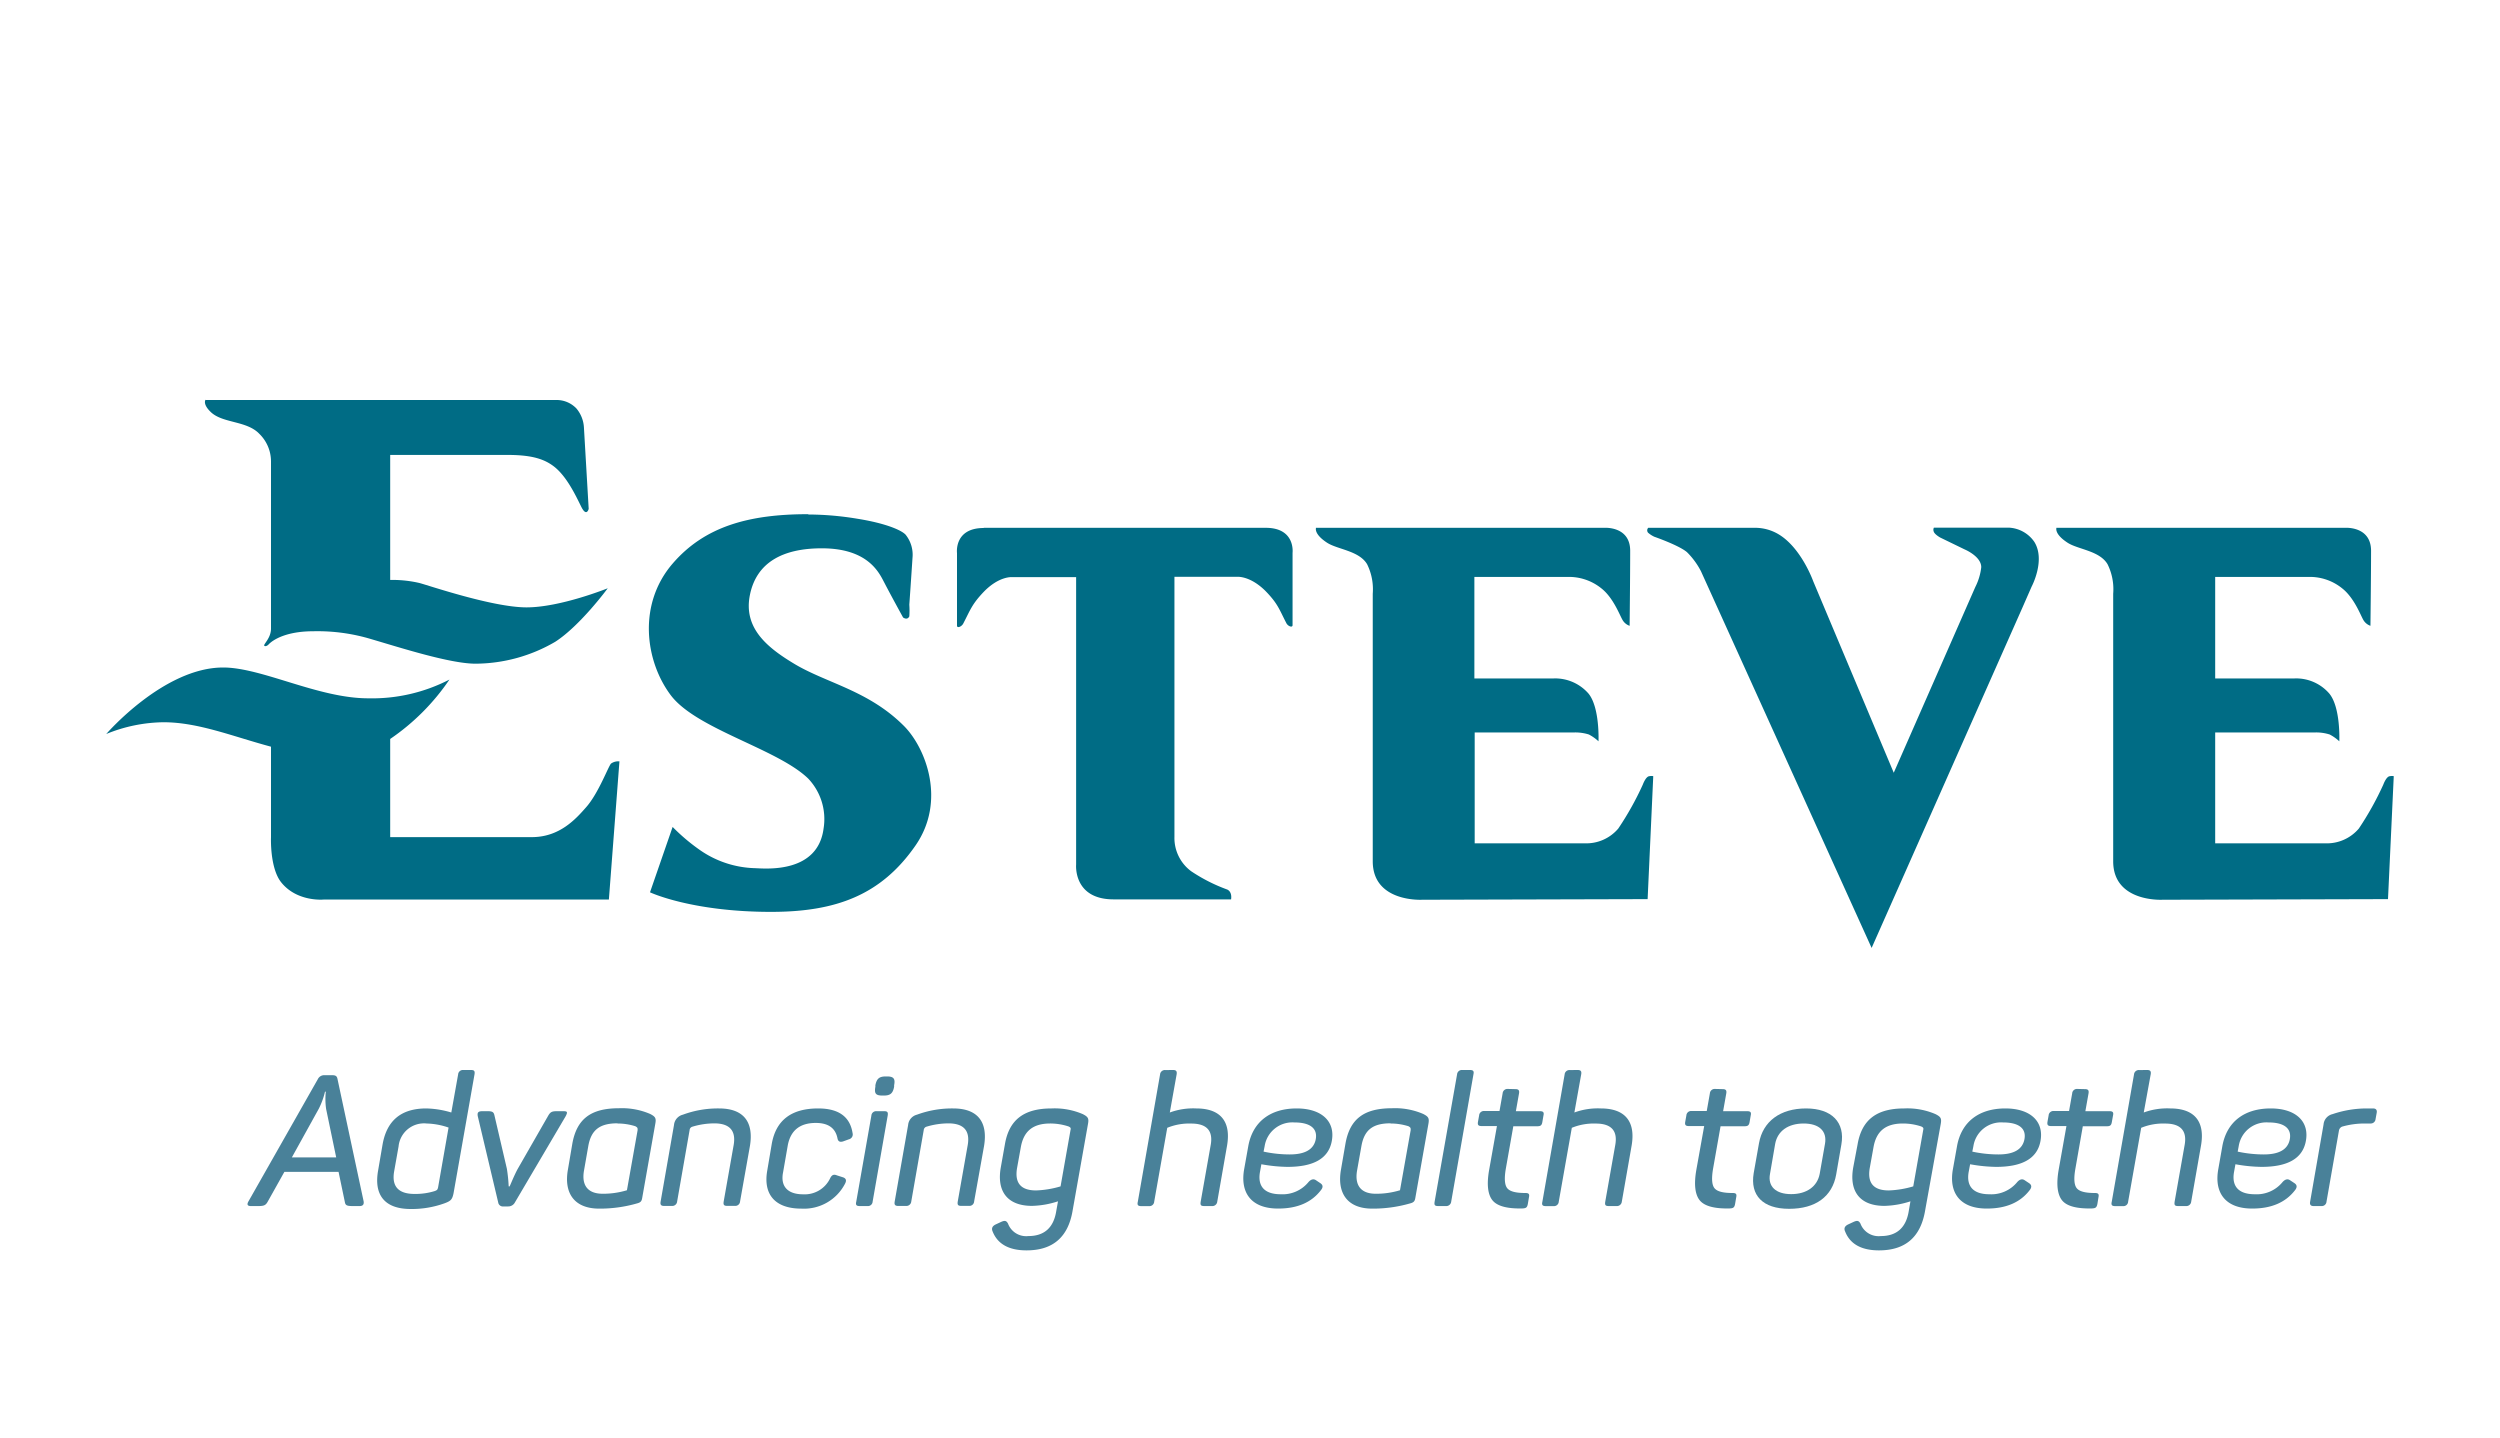 <svg xmlns="http://www.w3.org/2000/svg" viewBox="0 0 400 230"><defs><style>.cls-1{fill:#006c85;}.cls-2{fill:#498199;}</style></defs><g id="Layer_1" data-name="Layer 1"><g id="ESTEVE_2023" data-name="ESTEVE 2023"><path class="cls-1" d="M129.3,82.27c-9.57,0-16.56,2-21.64,7.86-5.68,6.54-4.43,15.66-.34,21.1s17.08,8.57,22,13.35a9.42,9.42,0,0,1,2.45,8c-.93,7.09-9,6.42-10.92,6.33a16.14,16.14,0,0,1-9-3,30.9,30.9,0,0,1-4.23-3.6L104,142.77s6.62,3.13,19.38,3.13c10.34,0,17.58-2.67,23.08-10.59,5-7.18,1.63-15.71-1.85-19.18-5.66-5.66-12.38-6.83-17.51-9.91-4.44-2.66-8.16-5.77-7.12-11s5.26-7.49,11.51-7.49c7.48,0,9.21,4,10,5.49,1.13,2.18,3,5.57,3,5.57s.66.52,1-.17a13.17,13.17,0,0,0,0-1.87c.22-3.06.51-7.49.51-7.49a5.12,5.12,0,0,0-1.12-3.73c-.79-.8-3.43-1.85-7.69-2.53a48.66,48.66,0,0,0-7.83-.68Z"/><path class="cls-1" d="M157.39,84.45h45.13c4.78,0,4.29,4,4.29,4v11.57c0,.46-.75.18-1-.33-1.13-2.18-1.34-3.1-3.37-5.17C200,92.12,198,92.29,198,92.29H187.91v41.65a6.61,6.61,0,0,0,2.68,5.46,26.73,26.73,0,0,0,5.78,2.93c.84.42.6,1.57.6,1.57H178.18c-6.5,0-6-5.56-6-5.56v-46H161.9s-2-.17-4.41,2.26c-2,2.07-2.24,3-3.37,5.17-.27.51-1,.79-1,.33V88.48s-.5-4,4.28-4Z"/><path class="cls-1" d="M210.51,84.45h46.16s4.16-.31,4.16,3.68-.09,12-.09,12a2.09,2.09,0,0,1-1.17-1c-.46-.81-1.47-3.52-3.36-5a8.26,8.26,0,0,0-5.44-1.82H235.9v16.24h12.69a7.07,7.07,0,0,1,5.56,2.41c1.84,2.23,1.61,7.65,1.61,7.65a7,7,0,0,0-1.54-1.09,7.2,7.2,0,0,0-2.27-.33l-16,0v17.74l17.58,0a6.7,6.7,0,0,0,5.4-2.37,48.27,48.27,0,0,0,3.91-7s.45-1.26,1-1.36.68,0,.68,0l-.9,19.66-36.09.1s-7.89.45-7.89-6.15V95a9.06,9.06,0,0,0-.9-4.72c-1.28-2.17-4.73-2.36-6.4-3.44-2.21-1.44-1.77-2.41-1.77-2.41Z"/><path class="cls-1" d="M329,84.45H375.2s4.17-.31,4.17,3.68-.1,12-.1,12a2.12,2.12,0,0,1-1.17-1c-.45-.81-1.47-3.52-3.36-5a8.22,8.22,0,0,0-5.43-1.82H354.43v16.24h12.7a7,7,0,0,1,5.55,2.41c1.85,2.23,1.61,7.65,1.61,7.65a7,7,0,0,0-1.54-1.09,7.15,7.15,0,0,0-2.26-.33l-16.06,0v17.74l17.59,0a6.7,6.7,0,0,0,5.4-2.37,48.9,48.9,0,0,0,3.9-7s.45-1.26,1-1.36.68,0,.68,0l-.92,19.66-36.08.1s-7.89.45-7.89-6.15V95a9,9,0,0,0-.9-4.72c-1.27-2.17-4.72-2.36-6.39-3.44-2.22-1.44-1.78-2.41-1.78-2.41Z"/><path class="cls-1" d="M263.73,84.45h17a7.31,7.31,0,0,1,3.9,1.07c3.61,2.2,5.48,7.47,5.48,7.47L303,123.64l13.05-29.72a9.19,9.19,0,0,0,.95-3.17c0-1.74-2.65-2.84-2.65-2.84L310.42,86s-.83-.47-1-.89a.78.78,0,0,1,0-.68h12.11a5.26,5.26,0,0,1,3.95,2.25c1.85,2.93-.42,7.18-.42,7.18l-1.46,3.33-24.14,54.48-27.3-60.26a12.2,12.2,0,0,0-2.25-3.07c-1.3-1.1-5.22-2.46-5.22-2.46a4.17,4.17,0,0,1-1-.65.58.58,0,0,1,.05-.8Z"/><path class="cls-1" d="M32.9,64H89.09a4.37,4.37,0,0,1,3.14,1.36,5.16,5.16,0,0,1,1.2,3.06l.76,13s-.34,1.37-1.19-.34-2.32-4.9-4.43-6.49c-1.43-1.07-3.31-1.8-7.3-1.8H62.43v20a19.21,19.21,0,0,1,4.64.48c1.36.34,11.73,3.91,17.17,3.91s13-3.06,13-3.06-4.41,6-8.41,8.57a25.48,25.48,0,0,1-12.75,3.5c-4.08,0-12.14-2.6-16.62-3.91a29.73,29.73,0,0,0-9.31-1.28c-5.52,0-7.23,2.17-7.23,2.17s-.42.36-.63.15,1.07-1.19,1.07-2.74V73.82a6.17,6.17,0,0,0-1.88-4.42c-2-2.1-5.85-1.66-7.74-3.46-1.4-1.33-.84-2-.84-2Z"/><path class="cls-1" d="M62.43,118.19v15.75H85.1c4.46,0,7.06-2.94,8.67-4.77,2-2.25,3.58-6.61,4-7a2,2,0,0,1,1.34-.35l-1.69,22.11H51.76s-4.25.4-6.77-2.76c-1.84-2.31-1.63-7.2-1.63-7.2V119.47c-6-1.6-11.6-3.91-17.18-3.91A24.82,24.82,0,0,0,17,117.44s9.18-10.64,18.7-10.64c6.21,0,15.21,4.93,23.21,4.93a26.92,26.92,0,0,0,13-3,35.68,35.68,0,0,1-9.49,9.51Z"/></g></g><g id="guias"><path class="cls-2" d="M58.18,192.21c.08.5-.12.76-.65.76H56.47c-1,0-1.21-.12-1.3-.68l-1-4.79H45.5l-2.68,4.79c-.32.56-.59.68-1.53.68H40.14c-.56,0-.67-.26-.38-.76l11.09-19.54a1.14,1.14,0,0,1,1.09-.64h1.18c.58,0,.79.14.88.61Zm-6-14.77a11.29,11.29,0,0,1-.06-2.68v-.09H52a12.05,12.05,0,0,1-1,2.74l-4.3,7.77h7.09Z"/><path class="cls-2" d="M61.21,183.12c.68-3.86,3-5.77,7-5.77a15,15,0,0,1,4,.65l1.09-6.09a.76.76,0,0,1,.82-.71h1.24c.5,0,.65.15.56.71l-3.35,19c-.21,1-.42,1.24-1.45,1.62a15.4,15.4,0,0,1-5.41.91c-4.21,0-5.91-2.29-5.21-6.17Zm10.56-2.71a11.59,11.59,0,0,0-3.5-.65,4.09,4.09,0,0,0-4.5,3.68l-.71,4c-.41,2.38.68,3.59,3.27,3.59a10.39,10.39,0,0,0,3.26-.47c.36-.15.41-.21.5-.56Z"/><path class="cls-2" d="M90.1,177.79c.68,0,.76.12.41.8l-8.12,13.79a1.2,1.2,0,0,1-1.09.65h-.73a.76.76,0,0,1-.86-.65l-3.26-13.76c-.12-.62.06-.83.74-.83H78c.82,0,1,.15,1.12.71L81.1,187a25.06,25.06,0,0,1,.29,2.82h.15c.06-.08.71-1.73,1.29-2.79l4.89-8.53c.35-.59.59-.71,1.41-.71Z"/><path class="cls-2" d="M91.57,183c.71-4,3-5.68,7.45-5.68a11.43,11.43,0,0,1,5,.91c.85.44,1,.68.82,1.62l-2.09,11.83c-.09.56-.29.73-.88.88a21.42,21.42,0,0,1-6,.82c-4,0-5.68-2.5-5-6.26Zm7.24-3.27c-2.79,0-4.21,1-4.68,3.62l-.7,4c-.39,2.33.64,3.65,3,3.65a13.15,13.15,0,0,0,3.88-.56l1.71-9.62c0-.35,0-.41-.36-.62A9.48,9.48,0,0,0,98.81,179.76Z"/><path class="cls-2" d="M115.05,177.35c4,0,5.56,2.24,4.94,6l-1.58,8.89a.76.76,0,0,1-.83.7h-1.23c-.5,0-.65-.15-.56-.7l1.59-9c.41-2.32-.62-3.5-3.09-3.5a12.24,12.24,0,0,0-3.5.53.6.6,0,0,0-.45.53l-2,11.45a.78.78,0,0,1-.85.7h-1.23c-.5,0-.65-.2-.56-.7L107.84,180a1.88,1.88,0,0,1,1.42-1.65A16.09,16.09,0,0,1,115.05,177.35Z"/><path class="cls-2" d="M123.47,183.09c.65-3.83,3.12-5.74,7.44-5.74,3.27,0,5.09,1.32,5.5,3.94a.8.8,0,0,1-.59,1l-.91.33c-.53.17-.82,0-.91-.47-.32-1.65-1.47-2.48-3.47-2.48-2.53,0-4,1.18-4.47,3.5l-.77,4.42c-.44,2.2.71,3.5,3.21,3.5a4.5,4.5,0,0,0,4.32-2.56c.27-.56.59-.68,1.09-.47l1,.32c.47.18.56.5.3,1a7.39,7.39,0,0,1-7,4c-4.24,0-6.12-2.32-5.45-6.09Z"/><path class="cls-2" d="M141.47,177.79c.5,0,.65.15.56.71l-2.41,13.77a.75.75,0,0,1-.82.7h-1.24c-.56,0-.68-.2-.56-.7l2.42-13.77a.76.76,0,0,1,.82-.71Zm.45-5.56c1.05,0,1.35.35,1.14,1.41v.24c-.2,1.06-.61,1.41-1.67,1.41h-.18c-1.09,0-1.35-.32-1.15-1.41v-.24c.21-1.06.62-1.41,1.68-1.41Z"/><path class="cls-2" d="M152.51,177.35c4,0,5.56,2.24,4.94,6l-1.59,8.89a.75.75,0,0,1-.82.7H153.8c-.5,0-.65-.15-.56-.7l1.59-9c.41-2.32-.62-3.5-3.09-3.5a12.29,12.29,0,0,0-3.5.53.61.61,0,0,0-.44.53l-2,11.45a.78.78,0,0,1-.85.7h-1.24c-.5,0-.65-.2-.56-.7L145.3,180a1.88,1.88,0,0,1,1.41-1.65A16.18,16.18,0,0,1,152.51,177.35Z"/><path class="cls-2" d="M160.78,183.12c.67-4,3.09-5.77,7.47-5.77a11.4,11.4,0,0,1,5,.91c.85.44,1,.68.82,1.62L171.6,193.8c-.73,4.17-3.17,6.26-7.35,6.26-2.8,0-4.62-1-5.42-3-.23-.5-.08-.88.48-1.15l.88-.41c.59-.26.82-.2,1.09.27a3.1,3.1,0,0,0,3.26,2c2.5,0,4-1.3,4.44-3.88l.3-1.68a14.34,14.34,0,0,1-4.15.73c-4,0-5.68-2.38-5-6.17Zm7.26-3.36c-2.73,0-4.23,1.18-4.7,3.74l-.62,3.44c-.38,2.35.62,3.53,3.06,3.53a15.56,15.56,0,0,0,3.91-.65l1.59-9c.09-.35,0-.44-.32-.59A9.36,9.36,0,0,0,168,179.76Z"/><path class="cls-2" d="M187.7,171.2c.5,0,.64.21.56.71L187.17,178a10.84,10.84,0,0,1,4.23-.65c4,0,5.59,2.21,4.92,6l-1.56,8.92a.79.79,0,0,1-.86.7h-1.2c-.56,0-.68-.15-.59-.7l1.59-9c.44-2.32-.59-3.5-3.09-3.5a9.22,9.22,0,0,0-3.85.68l-2.09,11.83a.76.76,0,0,1-.83.7h-1.23c-.56,0-.68-.2-.56-.7l3.56-20.36a.77.77,0,0,1,.85-.71Z"/><path class="cls-2" d="M199.73,183.35c.71-3.85,3.5-6,7.74-6,4,0,6.27,2.09,5.59,5.35-.56,2.68-2.91,4-7.06,4a24.81,24.81,0,0,1-4.18-.42l-.23,1.27c-.39,2.26.73,3.53,3.32,3.53a5.34,5.34,0,0,0,4.44-1.94c.41-.47.83-.56,1.21-.3l.7.47c.45.3.45.68.06,1.15-1.5,1.94-3.76,2.91-6.82,2.91-4.39,0-6.12-2.62-5.42-6.38Zm7.36-3.76a4.49,4.49,0,0,0-4.74,3.76l-.18.91a20.09,20.09,0,0,0,4.18.45c2.41,0,3.8-.77,4.15-2.33C210.88,180.59,209.68,179.59,207.09,179.59Z"/><path class="cls-2" d="M215.27,183c.7-4,3-5.68,7.44-5.68a11.37,11.37,0,0,1,5,.91c.85.44,1,.68.83,1.62l-2.09,11.83c-.09.56-.3.73-.89.88a21.42,21.42,0,0,1-6,.82c-4,0-5.67-2.5-5-6.26Zm7.23-3.27c-2.79,0-4.2,1-4.67,3.62l-.71,4c-.38,2.33.65,3.65,3,3.65a13.1,13.1,0,0,0,3.88-.56l1.71-9.62c0-.35,0-.41-.35-.62A9.54,9.54,0,0,0,222.5,179.76Z"/><path class="cls-2" d="M232.19,192.27a.79.79,0,0,1-.86.7h-1.2c-.56,0-.68-.15-.59-.7l3.59-20.36a.77.77,0,0,1,.85-.71h1.21c.56,0,.67.21.56.71Z"/><path class="cls-2" d="M242.48,174.26c.5,0,.65.21.56.71l-.5,2.82h3.85c.56,0,.68.21.56.71l-.17,1c-.09.56-.3.7-.8.7h-3.85l-1.21,6.86q-.39,2.34.27,3.09c.44.5,1.38.73,2.85.73.56,0,.71.15.59.71l-.18,1.06c-.11.56-.29.67-.85.7-2.38.06-4-.35-4.77-1.26s-1-2.56-.55-5l1.23-6.92h-2.44c-.56,0-.68-.2-.59-.7l.18-1a.76.76,0,0,1,.82-.71h2.44l.5-2.82a.77.77,0,0,1,.83-.71Z"/><path class="cls-2" d="M252.43,171.2c.5,0,.65.21.56.71L251.9,178a10.84,10.84,0,0,1,4.23-.65c4,0,5.59,2.21,4.92,6l-1.56,8.92a.79.79,0,0,1-.86.7h-1.2c-.56,0-.68-.15-.59-.7l1.59-9c.44-2.32-.59-3.5-3.09-3.5a9.22,9.22,0,0,0-3.85.68l-2.09,11.83a.76.76,0,0,1-.83.7h-1.23c-.56,0-.68-.2-.56-.7l3.56-20.36a.77.77,0,0,1,.85-.71Z"/><path class="cls-2" d="M275.64,174.26c.5,0,.65.21.56.71l-.5,2.82h3.85c.56,0,.68.21.56.71l-.17,1c-.09.56-.3.7-.8.7h-3.85l-1.21,6.86q-.39,2.34.27,3.09c.44.5,1.38.73,2.85.73.56,0,.71.15.59.71l-.18,1.06c-.11.56-.29.67-.85.7-2.38.06-4-.35-4.77-1.26s-1-2.56-.56-5l1.24-6.92h-2.44c-.56,0-.68-.2-.59-.7l.18-1a.76.76,0,0,1,.82-.71h2.44l.5-2.82a.77.77,0,0,1,.83-.71Z"/><path class="cls-2" d="M281.44,182.91c.62-3.5,3.41-5.56,7.53-5.56s6.27,2.24,5.65,5.77l-.83,4.79c-.61,3.53-3.29,5.5-7.53,5.5s-6.26-2.17-5.67-5.7ZM292,183c.35-2-.91-3.24-3.41-3.24s-4.18,1.21-4.56,3.24l-.83,4.82c-.38,2,.92,3.24,3.39,3.24s4.17-1.21,4.56-3.24Z"/><path class="cls-2" d="M297.21,183.12c.68-4,3.09-5.77,7.47-5.77a11.37,11.37,0,0,1,5,.91c.86.44,1,.68.83,1.62L308,193.8c-.74,4.17-3.18,6.26-7.36,6.26-2.79,0-4.62-1-5.41-3-.24-.5-.09-.88.47-1.15l.88-.41c.59-.26.82-.2,1.09.27a3.1,3.1,0,0,0,3.26,2c2.5,0,4-1.3,4.45-3.88l.29-1.68a14.34,14.34,0,0,1-4.15.73c-4,0-5.68-2.38-5-6.17Zm7.27-3.36c-2.74,0-4.24,1.18-4.71,3.74l-.62,3.44c-.38,2.35.62,3.53,3.06,3.53a15.56,15.56,0,0,0,3.91-.65l1.59-9c.09-.35,0-.44-.32-.59A9.34,9.34,0,0,0,304.48,179.76Z"/><path class="cls-2" d="M313.13,183.35c.7-3.85,3.5-6,7.73-6,4,0,6.27,2.09,5.59,5.35-.56,2.68-2.91,4-7.06,4a24.8,24.8,0,0,1-4.17-.42l-.24,1.27c-.38,2.26.74,3.53,3.32,3.53a5.35,5.35,0,0,0,4.45-1.94c.41-.47.82-.56,1.2-.3l.71.47c.44.3.44.68.06,1.15-1.5,1.94-3.77,2.91-6.83,2.91-4.38,0-6.12-2.62-5.41-6.38Zm7.35-3.76a4.48,4.48,0,0,0-4.73,3.76l-.18.91a20,20,0,0,0,4.18.45c2.41,0,3.79-.77,4.14-2.33C324.28,180.59,323.07,179.59,320.48,179.59Z"/><path class="cls-2" d="M333.61,174.26c.5,0,.64.21.55.71l-.5,2.82h3.86c.56,0,.67.21.56.71l-.18,1c-.09.56-.29.7-.79.7h-3.86l-1.2,6.86c-.27,1.56-.18,2.59.26,3.09s1.38.73,2.85.73c.56,0,.71.15.59.71l-.17,1.06c-.12.56-.3.67-.86.7-2.38.06-4-.35-4.76-1.26s-1-2.56-.56-5l1.23-6.92h-2.44c-.56,0-.67-.2-.59-.7l.18-1a.76.76,0,0,1,.82-.71h2.45l.5-2.82a.76.76,0,0,1,.82-.71Z"/><path class="cls-2" d="M343.55,171.2c.5,0,.65.21.56.71L343,178a10.86,10.86,0,0,1,4.24-.65c4,0,5.59,2.21,4.91,6l-1.56,8.92a.78.78,0,0,1-.85.7h-1.21c-.56,0-.67-.15-.59-.7l1.59-9c.44-2.32-.59-3.5-3.09-3.5a9.22,9.22,0,0,0-3.85.68l-2.09,11.83a.75.75,0,0,1-.82.7h-1.24c-.56,0-.68-.2-.56-.7l3.56-20.36a.77.77,0,0,1,.85-.71Z"/><path class="cls-2" d="M355.58,183.35c.71-3.85,3.5-6,7.74-6,4,0,6.27,2.09,5.59,5.35-.56,2.68-2.91,4-7.06,4a24.91,24.91,0,0,1-4.18-.42l-.23,1.27c-.39,2.26.73,3.53,3.32,3.53a5.34,5.34,0,0,0,4.44-1.94c.42-.47.83-.56,1.21-.3l.71.47c.44.3.44.68.06,1.15-1.51,1.94-3.77,2.91-6.83,2.91-4.38,0-6.12-2.62-5.41-6.38Zm7.36-3.76a4.49,4.49,0,0,0-4.74,3.76l-.17.91a19.93,19.93,0,0,0,4.17.45c2.42,0,3.8-.77,4.15-2.33C366.73,180.59,365.53,179.59,362.94,179.59Z"/><path class="cls-2" d="M379.68,177.35c.47,0,.68.24.59.71l-.18,1a.77.77,0,0,1-.82.7h-1a13.09,13.09,0,0,0-3.53.5.84.84,0,0,0-.5.59l-2,11.42a.76.76,0,0,1-.83.7h-1.23c-.47,0-.65-.23-.56-.7l2.15-12.36a1.86,1.86,0,0,1,1.44-1.65,17,17,0,0,1,5.53-.91Z"/></g></svg>